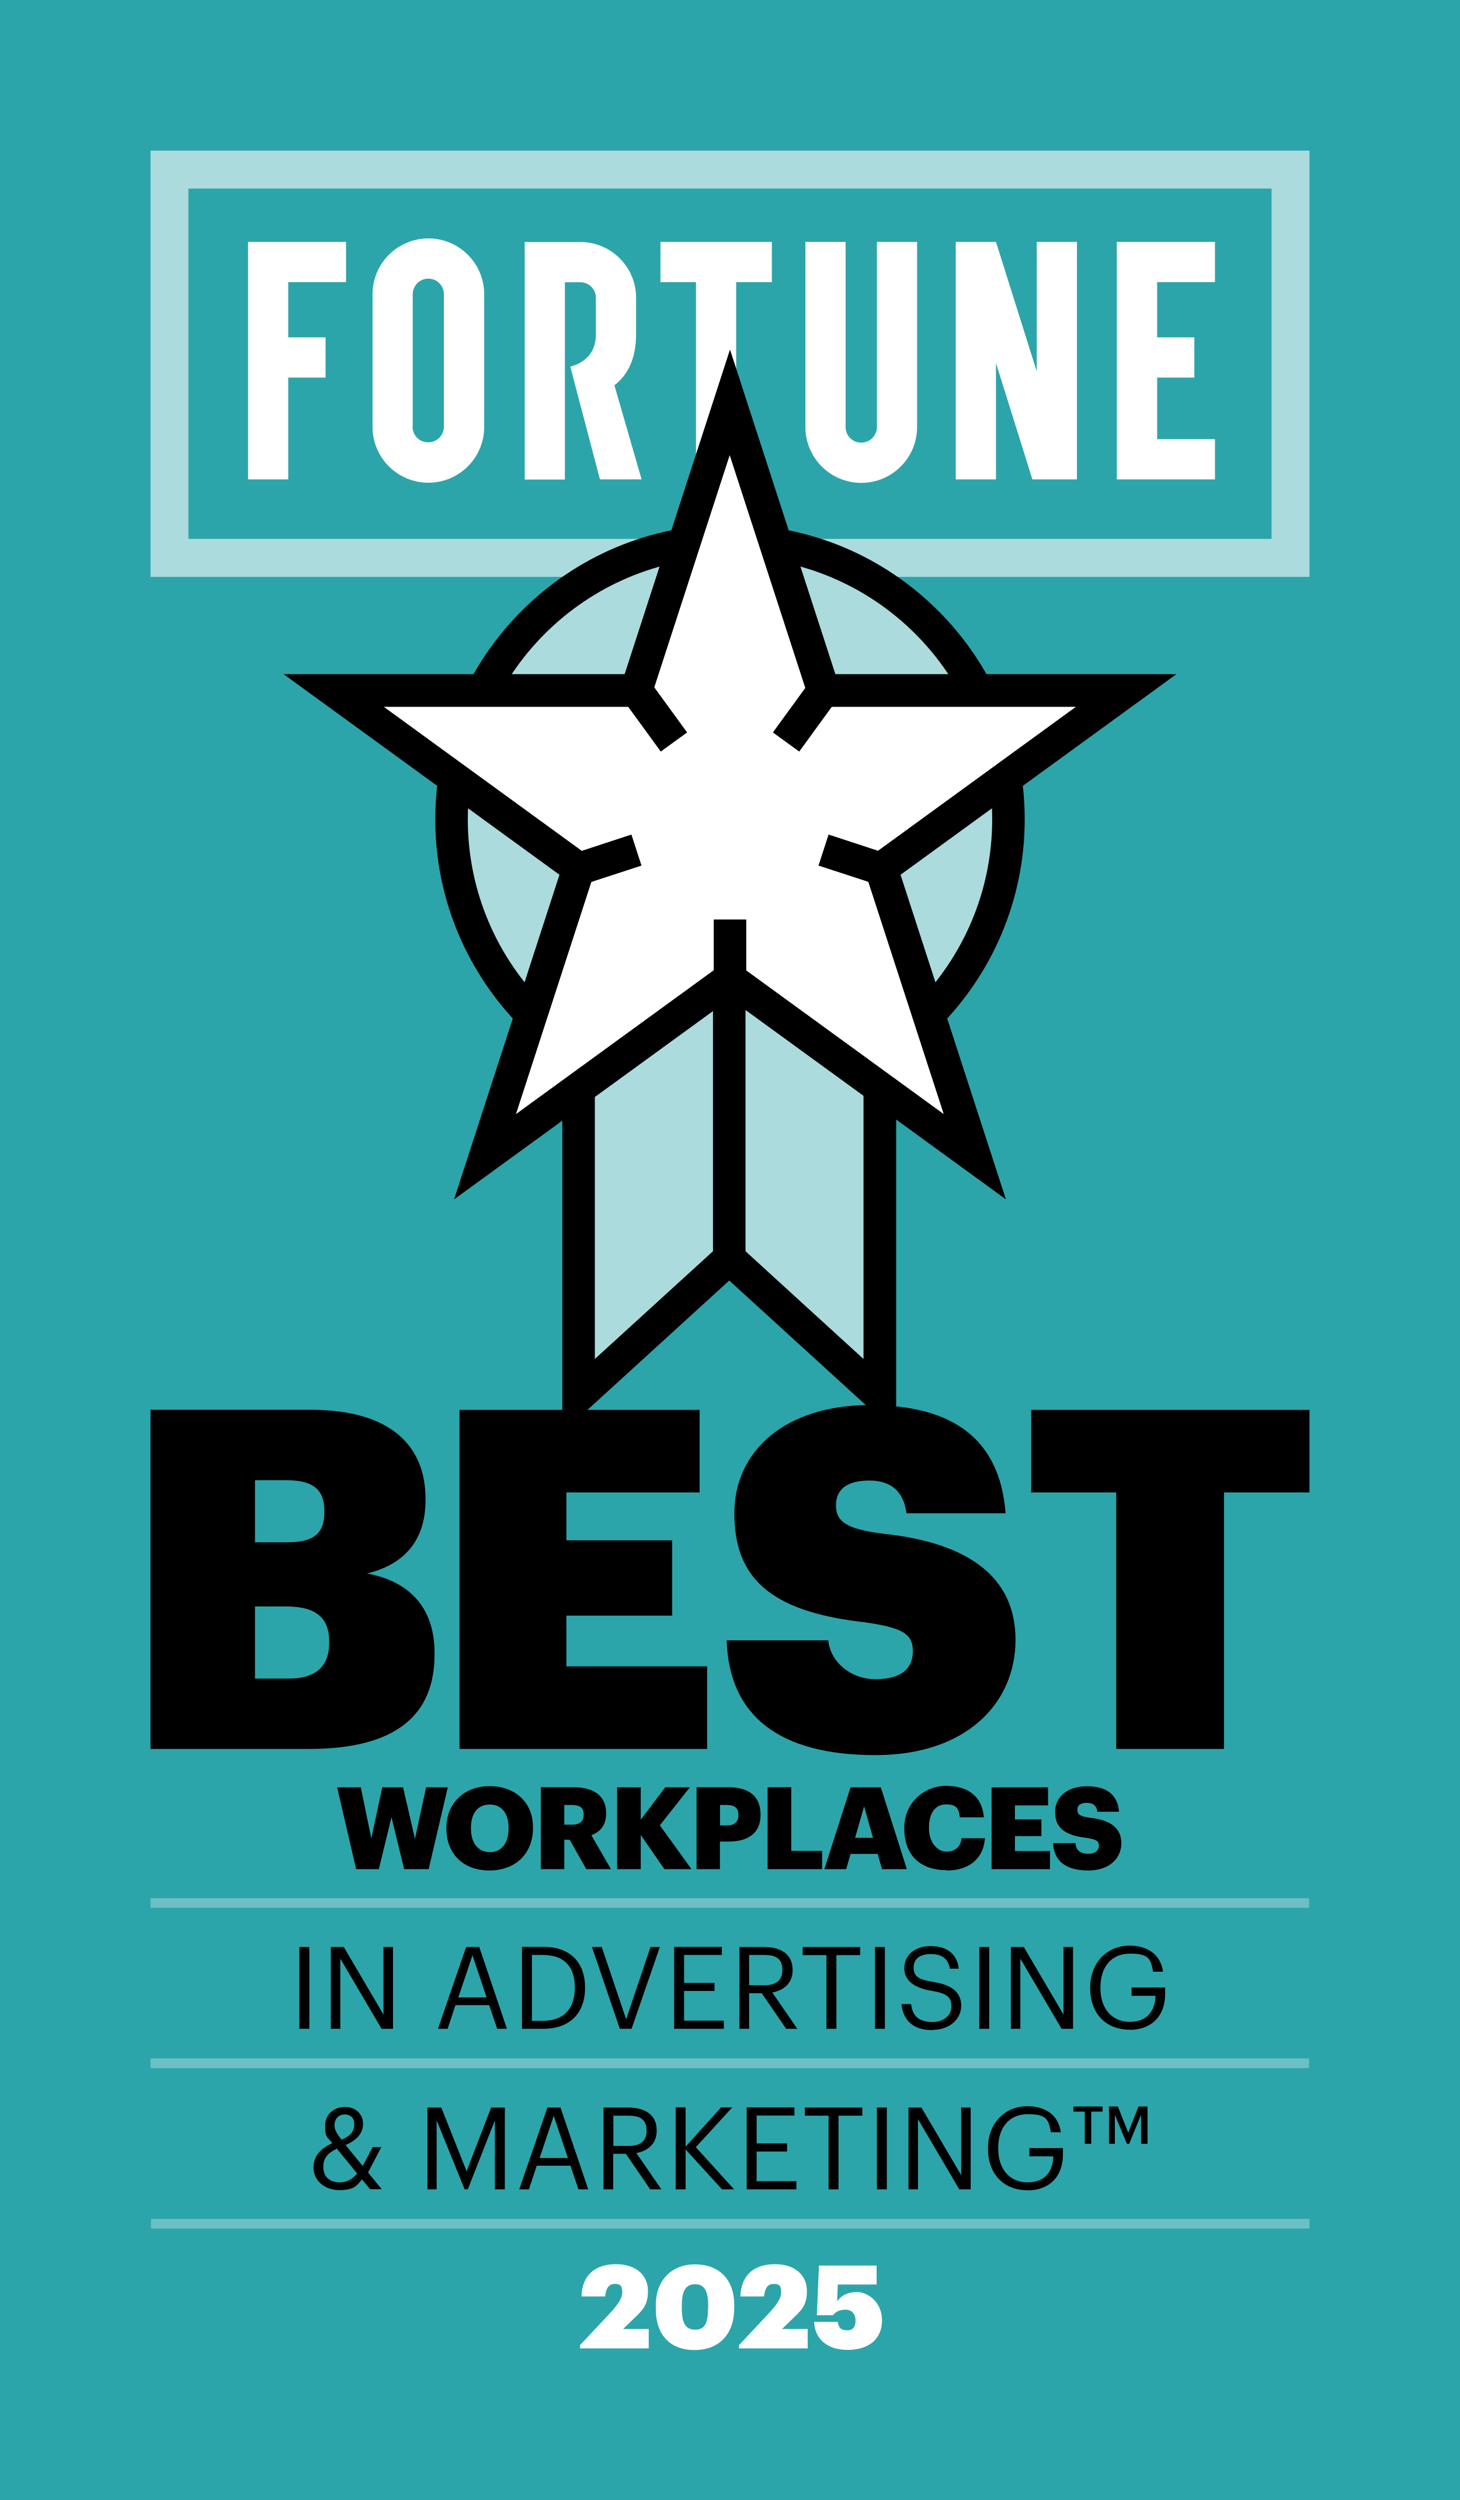 <?xml version="1.0" encoding="UTF-8"?>
<svg id="Layer_1" data-name="Layer 1" xmlns="http://www.w3.org/2000/svg" xmlns:xlink="http://www.w3.org/1999/xlink" version="1.1" viewBox="0 0 970 1660">
  <defs>
    <style>
      .cls-1 {
        stroke: #abdbdd;
        stroke-width: 25.2px;
      }

      .cls-1, .cls-2, .cls-3 {
        fill: none;
      }

      .cls-4 {
        clip-path: url(#clippath);
      }

      .cls-2, .cls-5, .cls-6, .cls-7, .cls-8 {
        stroke-width: 0px;
      }

      .cls-3 {
        stroke: #6cc0c3;
        stroke-width: 3.2px;
      }

      .cls-9 {
        clip-path: url(#clippath-1);
      }

      .cls-10 {
        clip-path: url(#clippath-2);
      }

      .cls-5 {
        fill: #000;
      }

      .cls-6 {
        fill: #2ca5aa;
      }

      .cls-7 {
        fill: #abdbdd;
      }

      .cls-8 {
        fill: #fff;
      }
    </style>
    <clipPath id="clippath">
      <rect class="cls-2" width="970" height="1660"/>
    </clipPath>
    <clipPath id="clippath-1">
      <rect class="cls-2" width="970" height="1660"/>
    </clipPath>
    <clipPath id="clippath-2">
      <rect class="cls-2" width="970" height="1660"/>
    </clipPath>
  </defs>
  <rect class="cls-6" width="970" height="1660"/>
  <rect class="cls-1" x="112.6" y="112.6" width="744.8" height="257.8"/>
  <polygon class="cls-8" points="688.8 160.6 688.8 246.6 661.7 160.6 635 160.6 635 318.3 661.7 318.3 661.7 241 685.9 318.3 715.5 318.3 715.5 160.6 688.8 160.6"/>
  <polygon class="cls-8" points="191.5 160.6 167 160.6 164.8 160.6 164.8 318.3 191.5 318.3 191.5 250.7 216.3 250.7 216.3 224 191.5 224 191.5 187.3 229.9 187.3 229.9 160.6 191.5 160.6"/>
  <polygon class="cls-8" points="512.8 160.6 438.8 160.6 438.8 187.3 462.4 187.3 462.4 318.3 489.1 318.3 489.1 187.3 512.8 187.3 512.8 160.6"/>
  <polygon class="cls-8" points="742 160.6 742 318.3 807.2 318.3 807.2 291.6 768.8 291.6 768.8 250.7 793.5 250.7 793.5 224 768.8 224 768.8 187.3 807.2 187.3 807.2 160.6 742 160.6"/>
  <g class="cls-4">
    <path class="cls-8" d="M426.2,318.3h-27.6l-19.7-74.9s17-3.1,17-21.1v-24.6c0-5.7-4.6-10.3-10.3-10.3h-10.3v131h-26.7v-157.7h37c19.9,0,36.1,15.7,37,35.4h0v25.8h0c0,15.6-5.1,26.8-14.4,33.9l18.1,62.6Z"/>
    <path class="cls-8" d="M582.6,160.6v122.9c0,5.7-4.6,10.4-10.4,10.4s-10.4-4.6-10.4-10.4v-122.9h-26.7v122.9c0,20.5,16.6,37.1,37.1,37.1s37.1-16.6,37.1-37.1v-122.9h-26.7Z"/>
    <path class="cls-8" d="M247.5,195.4v88c0,20.5,16.6,37.1,37.1,37.1s37.1-16.6,37.1-37.1v-88c0-20.5-16.6-37.1-37.1-37.1h0c-20.5,0-37.1,16.6-37.1,37.1M274.2,283.4v-88c0-5.7,4.6-10.4,10.4-10.4h0c5.7,0,10.3,4.6,10.3,10.3v88c0,5.7-4.6,10.4-10.4,10.4s-10.4-4.6-10.4-10.4"/>
    <path class="cls-7" d="M670,544c0-102.2-82.8-185-185-185s-185,82.8-185,185,82.8,185,185,185,185-82.8,185-185"/>
    <path class="cls-5" d="M485,369.8c-96,0-174.2,78.1-174.2,174.2s78.1,174.2,174.2,174.2,174.2-78.1,174.2-174.2-78.1-174.2-174.2-174.2M485,739.8c-108,0-195.8-87.8-195.8-195.8s87.8-195.8,195.8-195.8,195.8,87.8,195.8,195.8-87.8,195.8-195.8,195.8"/>
  </g>
  <polygon class="cls-7" points="584.6 926.8 484.5 835.6 384.4 926.8 384.4 576.7 584.6 576.7 584.6 926.8"/>
  <path class="cls-5" d="M395.2,587.5v314.8l89.3-81.4,89.2,81.4v-314.8h-178.5ZM595.4,951.3l-110.9-101.1-110.9,101.1v-385.5h221.8v385.5Z"/>
  <polygon class="cls-8" points="485 267.1 547.2 458.4 748.3 458.4 585.6 576.7 647.7 768 485 649.7 322.3 768 384.4 576.7 221.7 458.4 422.8 458.4 485 267.1"/>
  <path class="cls-5" d="M255,469.3l142.1,103.3-54.3,167.1,142.1-103.3,142.1,103.3-54.3-167.1,142.1-103.3h-175.7l-54.3-167.1-54.3,167.1h-175.7ZM668.3,796.3l-183.3-133.2-183.3,133.2,70-215.5-183.3-133.2h226.6l70-215.5,70,215.5h226.6l-183.3,133.2,70,215.5Z"/>
  <rect class="cls-5" x="473.7" y="661.6" width="21.6" height="174"/>
  <polygon class="cls-5" points="531 499 513.5 486.3 538.4 452.1 555.9 464.8 531 499"/>
  <polygon class="cls-5" points="439 499 414.1 464.8 431.6 452.1 456.5 486.3 439 499"/>
  <rect class="cls-5" x="474.2" y="610.5" width="21.6" height="39.2"/>
  <polygon class="cls-5" points="581.2 586.9 543.8 574.7 550.5 554.1 588 566.4 581.2 586.9"/>
  <polygon class="cls-5" points="388.8 586.9 382 566.4 419.5 554.1 426.2 574.7 388.8 586.9"/>
  <g class="cls-9">
    <path class="cls-5" d="M720.7,1423.4h4.3v-21.4h7.5v-3.4h-19.3v3.4h7.5v21.4ZM736.8,1423.4h3.9v-19.3l8,19.3h1.5l7.9-19.3v19.3h4.3v-24.8h-6l-6.8,17.4-6.9-17.4h-5.9v24.8ZM682.6,1454.3c13.9,0,23.6-8.4,23.6-24.1v-4h-22.3v5.5h15.9c-.2,9.7-5.3,17.3-17.1,17.3s-19.5-8.8-19.5-22.3v-.6c0-13.3,7.1-22.4,19.6-22.4s13.8,3.3,15.4,12h6.6c-1.7-12.2-11.3-17.3-22.1-17.3-15.6,0-26.3,11.9-26.3,27.7v.6c0,15.9,9.6,27.5,26.3,27.5M603.6,1453.6h6.3v-46.6l27.4,46.6h7.6v-54.3h-6.3v44.9l-26.4-44.9h-8.6v54.3ZM582.6,1453.6h6.6v-54.3h-6.6v54.3ZM550.5,1453.6h6.6v-48.9h15.8v-5.4h-38.2v5.4h15.8v48.9ZM496,1453.6h33.1v-5.4h-26.4v-19.7h20.2v-5.4h-20.2v-18.5h25.1v-5.4h-31.7v54.3ZM448.9,1453.6h6.6v-26.5l24.2,26.5h8l-25.4-28,24.2-26.4h-7.4l-23.6,26.1v-26.1h-6.6v54.3ZM407.5,1424.8v-20.1h10.2c7.4,0,11.9,2.4,11.9,9.8v.3c0,6.7-4.2,10-11.9,10h-10.2ZM400.8,1453.6h6.6v-23.6h8.4l16.2,23.6h7.4l-16.6-24.1c7.4-1.4,13.5-5.9,13.5-14.8v-.3c0-10.9-8.6-15.1-19-15.1h-16.3v54.3ZM367.9,1404.8l9.4,28h-18.8l9.4-28ZM345.2,1453.6h6.2l5.2-15.7h22.4l5.3,15.7h6.5l-18.4-54.3h-8.7l-18.7,54.3ZM284,1453.6h6.1v-45.8l18.6,45.8h2.1l18-45.8v45.8h6.6v-54.3h-9.1l-16.3,42.3-16.8-42.3h-9.2v54.3ZM225.8,1449c-6.8,0-11-3.8-11-10.3s3.7-9.5,9-12.1l13.5,16.5c-3.3,4-7.2,5.9-11.6,5.9M222.2,1411.5c0-5.3,3.2-7.6,7-7.6s6.2,2.6,6.2,6.1c0,5.2-2.4,8-8.4,10.7-3-3.7-4.7-6.5-4.7-9.2M253.5,1425.6h-5.9l-6.6,12.5-11.4-13.9c6.9-3,11.6-7.4,11.6-14.1s-5.2-11.2-11.9-11.2-13.3,4.3-13.3,12.5,1.6,7.4,4.8,11.5c-7,3.4-12.5,7.8-12.5,16.3s7.2,14.9,17.2,14.9,11.6-3.1,15-7.1l5.4,6.5h7.7l-9.1-11.1,8.9-16.9Z"/>
    <path class="cls-5" d="M750.5,1347.7c13.9,0,23.6-8.4,23.6-24.1v-4h-22.3v5.5h15.9c-.2,9.7-5.3,17.3-17.1,17.3s-19.5-8.8-19.5-22.3v-.6c0-13.3,7.1-22.4,19.6-22.4s13.8,3.3,15.4,12h6.6c-1.7-12.2-11.3-17.3-22.1-17.3-15.6,0-26.3,11.9-26.3,27.7v.6c0,15.9,9.6,27.5,26.3,27.5M671.6,1347h6.3v-46.6l27.4,46.6h7.6v-54.3h-6.3v44.9l-26.4-44.9h-8.6v54.3ZM650.6,1347h6.6v-54.3h-6.6v54.3ZM619.8,1347.7c10.8,0,18.8-6.9,18.8-16s-6.4-13.9-18.5-15.8c-11.1-1.7-13.1-4.4-13.1-9.7s3.9-8.8,11.3-8.8,11.5,2.8,12.8,9.7h5.9c-1.1-9.7-7.8-15-18.7-15s-17.5,6.4-17.5,14.7,6.8,13.2,18.2,15c10.3,1.7,13.1,4.3,13.1,10.4s-5.4,10.3-12.4,10.3c-10.9,0-13.5-5.5-14.4-11.9h-6.4c1,9.3,6.2,17.3,20.7,17.3M581.3,1347h6.6v-54.3h-6.6v54.3ZM549.1,1347h6.6v-48.9h15.8v-5.4h-38.2v5.4h15.8v48.9ZM497.7,1318.1v-20.1h10.2c7.4,0,11.9,2.4,11.9,9.8v.3c0,6.7-4.2,10-11.9,10h-10.2ZM491.1,1347h6.6v-23.6h8.4l16.2,23.6h7.4l-16.6-24.1c7.4-1.4,13.5-5.9,13.5-14.8v-.3c0-10.9-8.6-15.1-19-15.1h-16.3v54.3ZM447.8,1347h33.1v-5.4h-26.4v-19.7h20.2v-5.4h-20.2v-18.5h25.1v-5.4h-31.7v54.3ZM411.7,1347h7.9l18.8-54.3h-6.2l-16.2,48-16.2-48h-6.5l18.5,54.3ZM353.4,1341.6v-43.6h7.4c15,0,21.1,8.8,21.1,21.4v.6c0,13.3-7,21.7-21,21.7h-7.4ZM346.8,1347h14.2c19,0,27.7-11.9,27.7-27v-.7c0-15.1-8.8-26.7-27.5-26.7h-14.4v54.3ZM313.9,1298.2l9.4,28h-18.8l9.4-28ZM291.2,1347h6.2l5.2-15.7h22.4l5.3,15.7h6.5l-18.4-54.3h-8.7l-18.7,54.3ZM219.8,1347h6.3v-46.6l27.4,46.6h7.6v-54.3h-6.3v44.9l-26.4-44.9h-8.6v54.3ZM198.9,1347h6.6v-54.3h-6.6v54.3Z"/>
    <path class="cls-5" d="M723.1,1241.9c14,0,21.9-8.1,21.9-18.1s-7.1-15.4-20.8-16.9c-6.8-.9-8.4-2.3-8.4-5.3s2.1-4.6,6.3-4.6,6.5,2,7,5.9h14.4c-1-11.5-8.4-16.9-21.4-16.9s-21.1,7.1-21.1,16.9,5.2,15.5,20.5,17.3c6.5,1,8.6,1.9,8.6,5.2s-2.5,5.4-7,5.4c-6.5,0-8.2-3.2-8.6-7.1h-14.8c.5,11.8,8.2,18.2,23.4,18.2M658.8,1241h38.8v-12h-23.3v-9.9h17.6v-11.1h-17.6v-9.3h22v-12h-37.5v54.3ZM629.1,1241.9c14.1,0,24.2-7.3,25.3-21.4h-15.5c-.8,6-4.6,8.9-10.1,8.9s-11.6-5.5-11.6-15.4v-.6c0-9.9,4.4-15.4,11.4-15.4s8.5,3,9.1,8.6h16c-1.3-14.4-11.1-20.9-25.2-20.9s-27.7,11-27.7,27.7v.6c0,16.6,9.3,27.7,28.3,27.7M574.1,1199.3l5.9,20.9h-11.9l6-20.9ZM547.7,1241h14.5l2.9-10.1h18l2.9,10.1h16.5l-17.3-54.3h-20.1l-17.4,54.3ZM510,1241h36.2v-12.1h-20.5v-42.3h-15.7v54.3ZM478.4,1212.1v-13.7h4.6c4.9,0,7.6,1.9,7.6,6.5v.3c0,4.5-2.7,6.8-7.7,6.8h-4.5ZM462.8,1241h15.5v-18.3h5.9c13.5,0,21.1-6.2,21.1-17.6v-.3c0-11.6-6.9-18.2-21.8-18.2h-20.7v54.3ZM410,1241h15.7v-22.7l15.7,22.7h18l-21-29.1,19.9-25.2h-16.3l-16.3,21.5v-21.5h-15.7v54.3ZM374.9,1211.5v-13.1h5.1c5,0,7.8,1.7,7.8,6.2v.3c0,4.4-2.6,6.6-7.8,6.6h-5ZM359.4,1241h15.5v-19.5h3.6l11,19.5h16.4l-13-22.5c5.7-2.2,9.8-6.5,9.8-14.3v-.3c0-11.5-7.9-17.3-22.1-17.3h-21.3v54.3ZM325.4,1229.7c-7.5,0-12.5-5.7-12.5-15.6v-.6c0-9.9,4.8-15.4,12.5-15.4s12.5,5.7,12.5,15.4v.6c0,9.7-4.8,15.7-12.5,15.7M325.1,1241.9c17.6,0,29-11.4,29-28.1v-.6c0-16.9-12.2-27.3-28.8-27.3s-28.7,11.1-28.7,27.7v.6c0,16.3,10.9,27.7,28.5,27.7M236.5,1241h15.2l8.4-34.5,8.4,34.5h16.3l12.7-54.3h-14.4l-7.4,34.2-7.9-34.2h-13.8l-7.3,33.9-7-33.9h-15.7l12.6,54.3Z"/>
  </g>
  <rect class="cls-8" x="101.6" y="1261.9" width="766.5" height="3.2"/>
  <rect class="cls-3" x="101.6" y="1261.9" width="766.5" height="3.2"/>
  <rect class="cls-8" x="101.6" y="1368.3" width="766.5" height="3.2"/>
  <rect class="cls-3" x="101.6" y="1368.3" width="766.5" height="3.2"/>
  <rect class="cls-8" x="101.9" y="1474.8" width="766.5" height="3.2"/>
  <rect class="cls-3" x="101.9" y="1474.8" width="766.5" height="3.2"/>
  <g class="cls-10">
    <path class="cls-5" d="M741.6,1161.2h71.6v-170.3h56.8v-54.8h-184.9v54.8h56.5v170.3ZM581.8,1165.3c60.3,0,92.9-34.6,92.9-76.5s-31.4-64.5-87.9-70.5c-24.8-3.1-31.4-8.2-31.4-18.9s7.5-16.4,22.3-16.4,22.9,7.9,24.5,21.7h65.9c-3.8-49.1-34.8-71.8-90.4-71.8s-89.8,30.2-89.8,71.8,22,65.2,86.6,72.4c24.2,3.5,32,7.2,32,19.2s-8.2,18.6-24.8,18.6-30.1-11.6-31.4-25.8h-67.5c1.6,50.7,35.5,76.2,98.9,76.2M305.3,1161.2h164.5v-54.8h-93.5v-33.7h70.3v-50h-70.3v-31.8h88.5v-54.8h-159.5v225ZM169.4,1114.4v-47.8h21c20.1,0,28.3,8.2,28.3,23v1.3c0,15.1-8.5,23.6-26.7,23.6h-22.6ZM169.4,1024v-41.2h21.3c17.6,0,24.8,6.6,24.8,20.1v1.3c0,13.8-6.9,19.8-24.5,19.8h-21.7ZM100,1161.2h105.5c57.8,0,83.2-22.7,83.2-62.6v-1.3c0-31.5-18.5-47.8-44.9-52.6,25.1-6,38.9-22.3,38.9-48.5v-1.3c0-33.4-21.3-58.9-76.6-58.9h-106.1v225Z"/>
  </g>
  <g>
    <path class="cls-8" d="M385.5,1556.9l18.7-19.9c5.5-5.9,9.2-10.5,9.2-15.1s-1.5-5.5-5-5.5-5.7,2.2-6.4,8.3h-15.7c.5-14.3,9.2-21.4,22.9-21.4s21.3,7.5,21.3,17.8-4.2,13.2-10.2,19.1l-6.3,6.1h17v12.9h-45.6v-2.4Z"/>
    <path class="cls-8" d="M435.7,1532.9v-2.2c0-17.6,11.3-27.3,26-27.3s26.1,8.7,26.1,26.9v2.1c0,17.7-10.3,27.9-26.4,27.9s-25.7-9.9-25.7-27.4ZM470.5,1532.7v-2c0-9.6-2.5-14.1-8.7-14.1s-8.8,4.5-8.8,14v2.2c0,9.6,2.5,14,8.9,14s8.5-4.5,8.5-14.1Z"/>
    <path class="cls-8" d="M491.1,1556.9l18.7-19.9c5.5-5.9,9.2-10.5,9.2-15.1s-1.5-5.5-5-5.5-5.7,2.2-6.4,8.3h-15.7c.5-14.3,9.2-21.4,22.9-21.4s21.3,7.5,21.3,17.8-4.2,13.2-10.2,19.1l-6.3,6.1h17v12.9h-45.6v-2.4Z"/>
    <path class="cls-8" d="M540.8,1541.6h15.8c.5,3.4,1.8,5.6,6.3,5.6s5.5-3.1,5.5-6.8-2.3-6.9-6.6-6.9-6.9,1.7-8.4,3.7h-10.7l1.4-33h38.3v12.6h-25.8l-.4,11.2c2.1-3.1,6-6.2,13.2-6.2s16.6,6.7,16.6,18.8-8.4,19.6-22.9,19.6-21.9-8.2-22.2-18.7Z"/>
  </g>
</svg>